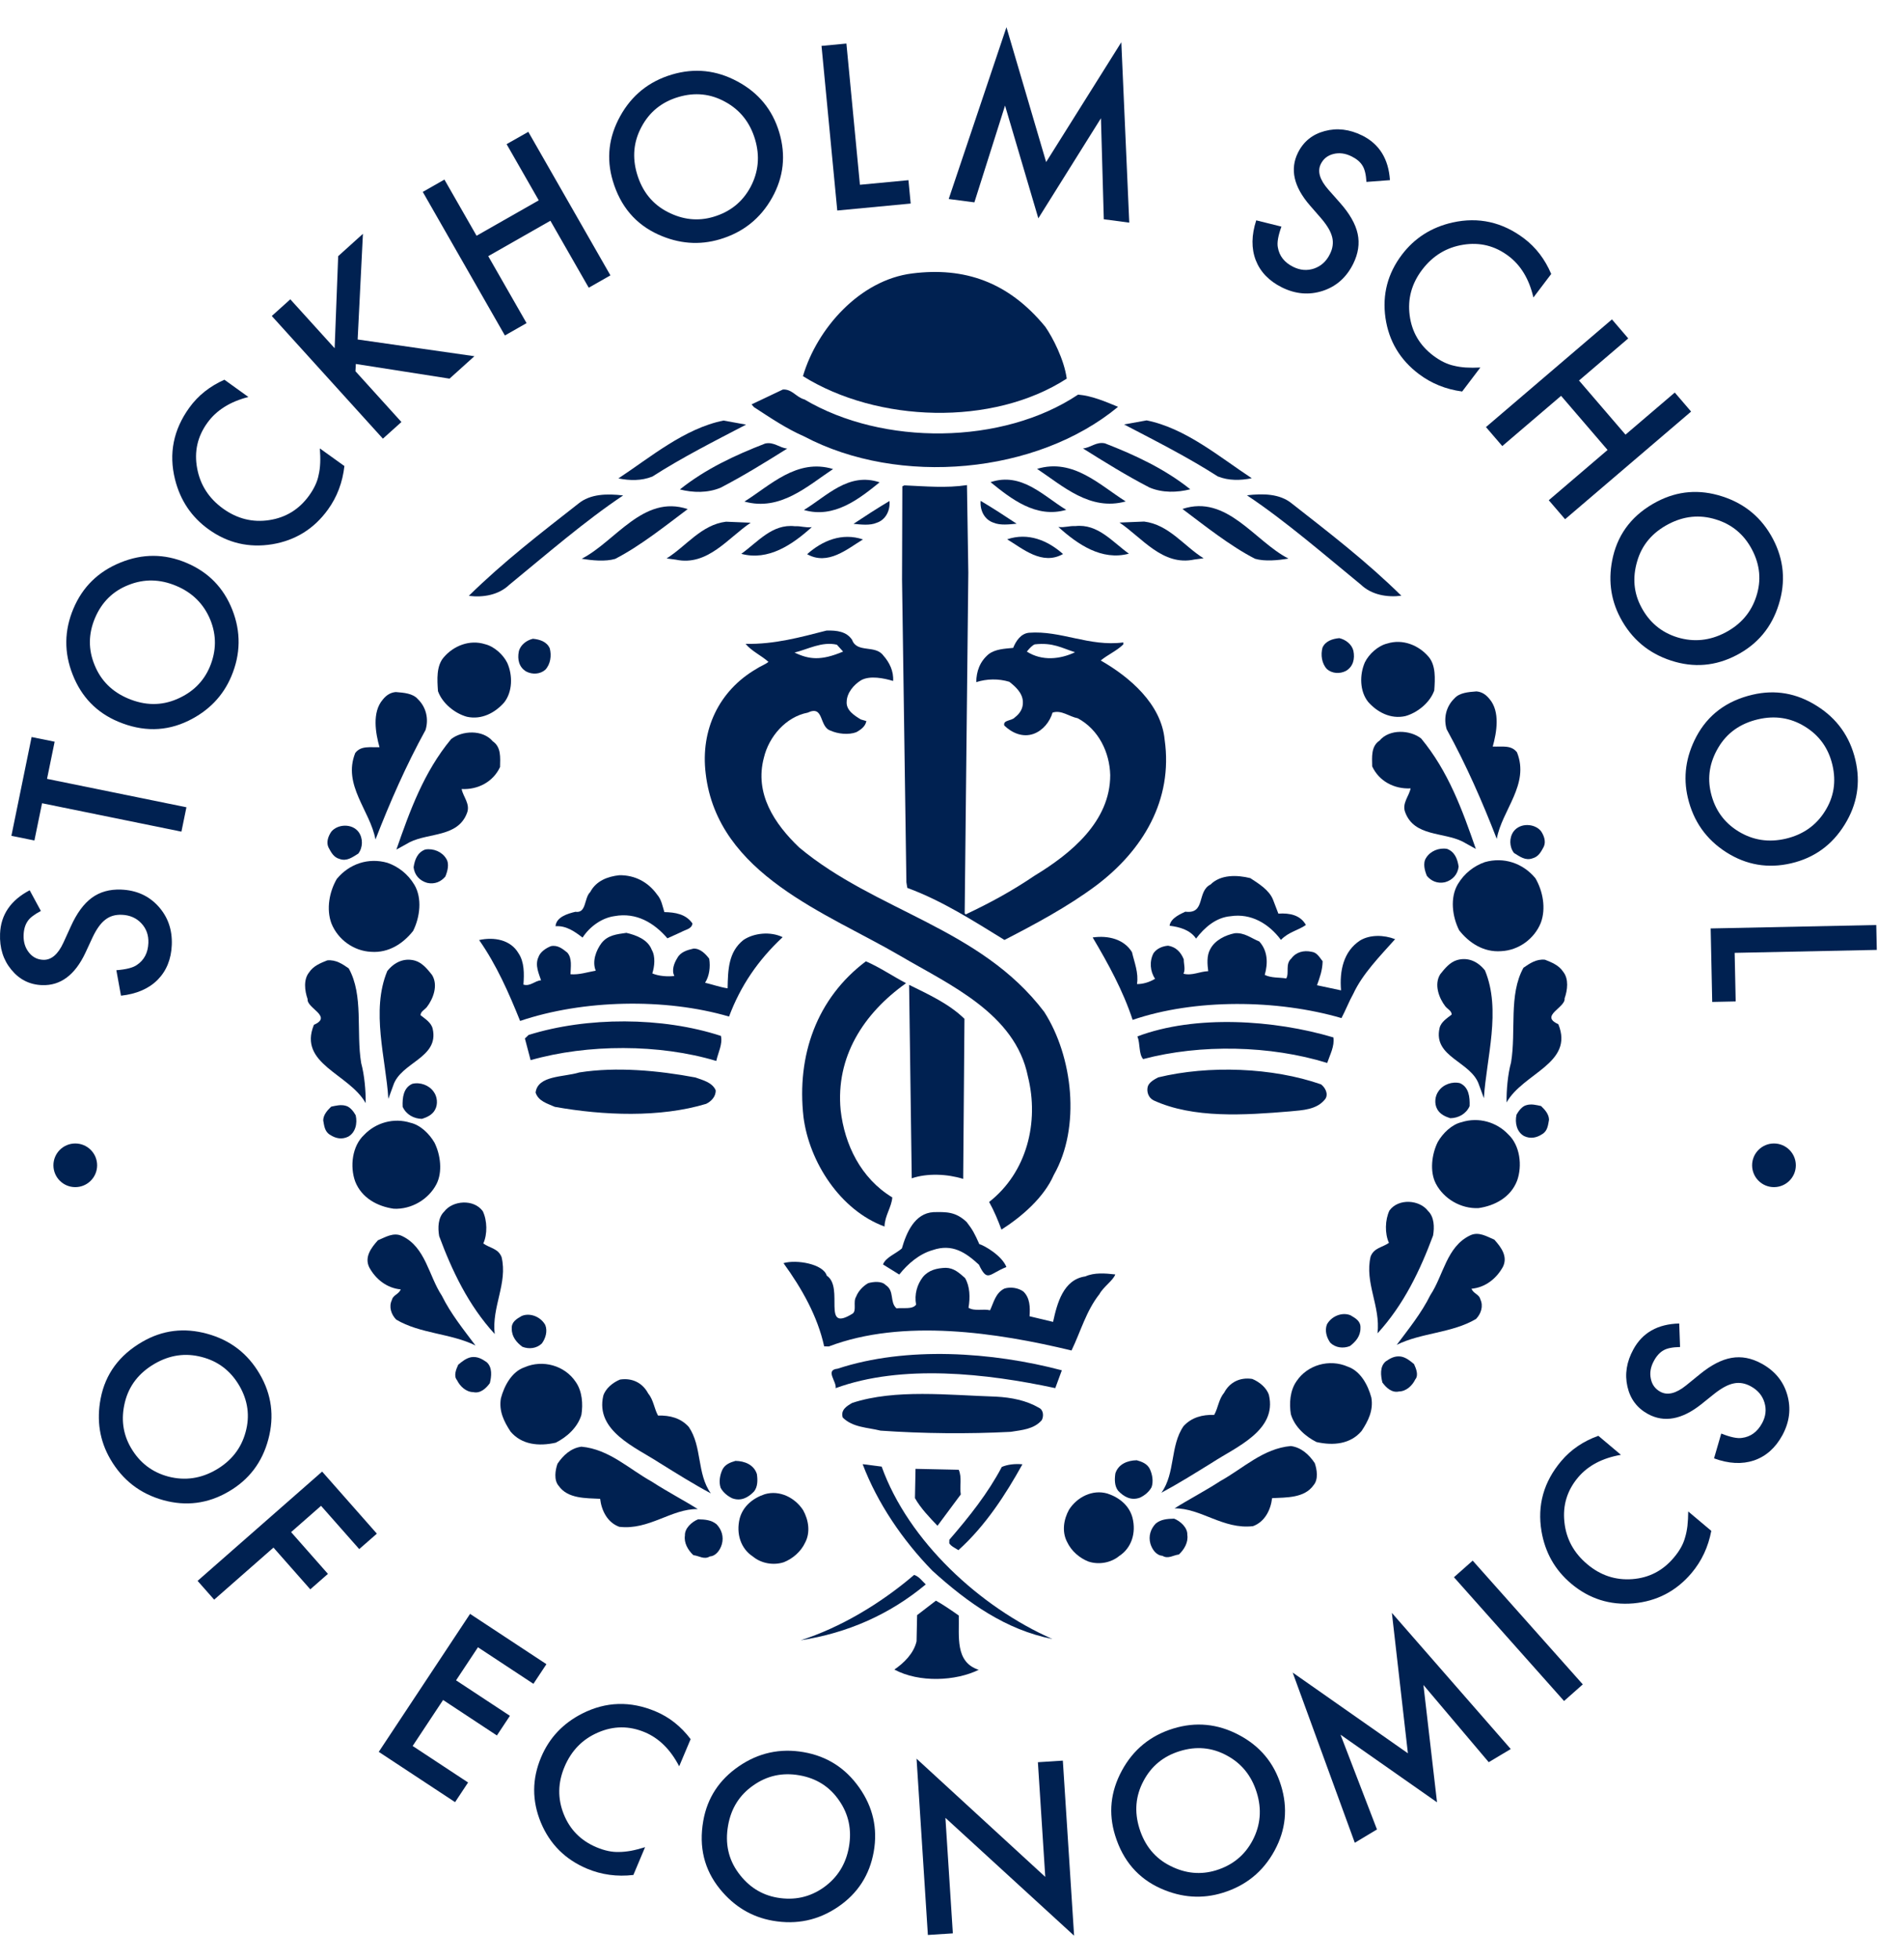 <svg width="70" height="72" viewBox="0 0 70 72" fill="none" xmlns="http://www.w3.org/2000/svg"><g clip-path="url(#clip0_141_602)"><path d="M39.218 13.914C39.126 13.217 38.701 12.398 38.43 12.008C37.069 10.35 35.451 9.809 33.541 10.048C31.611 10.286 30.036 12.072 29.52 13.823C32.254 15.53 36.489 15.677 39.218 13.914Z" fill="#002151"/><path d="M27.632 14.86L27.719 14.961C28.338 15.363 28.902 15.747 29.561 16.036C33.058 17.883 38.112 17.426 41.105 14.95C40.635 14.756 40.146 14.544 39.636 14.501C36.855 16.357 32.45 16.387 29.575 14.678C29.273 14.6 29.125 14.296 28.784 14.313L27.632 14.86Z" fill="#002151"/><path d="M22.735 17.58C23.149 17.664 23.584 17.673 23.984 17.512C25.096 16.8 26.281 16.202 27.429 15.604L26.599 15.454C25.156 15.745 23.905 16.812 22.735 17.58Z" fill="#002151"/><path d="M26.491 17.923C27.332 17.487 28.156 16.977 28.942 16.484C28.658 16.459 28.456 16.229 28.133 16.298C27.027 16.726 25.938 17.232 24.996 17.986C25.485 18.109 26.014 18.12 26.491 17.923Z" fill="#002151"/><path d="M27.369 18.431C28.685 18.798 29.689 17.858 30.628 17.236C29.293 16.831 28.308 17.848 27.369 18.431Z" fill="#002151"/><path d="M29.556 18.741C30.665 19.066 31.588 18.331 32.339 17.724C31.194 17.341 30.398 18.231 29.556 18.741Z" fill="#002151"/><path d="M21.259 18.511C19.875 19.595 18.511 20.642 17.236 21.896C17.764 21.964 18.333 21.863 18.719 21.494C20.066 20.391 21.511 19.139 22.91 18.206C22.326 18.138 21.702 18.143 21.259 18.511Z" fill="#002151"/><path d="M31.38 19.25C31.644 19.275 31.984 19.319 32.231 19.211C32.555 19.106 32.733 18.77 32.702 18.41C32.243 18.684 31.821 18.957 31.38 19.25Z" fill="#002151"/><path d="M21.387 20.532C21.764 20.596 22.255 20.644 22.616 20.538C23.534 20.067 24.476 19.313 25.283 18.708C23.649 18.164 22.629 19.897 21.387 20.532Z" fill="#002151"/><path d="M24.508 20.521L24.846 20.566C26.014 20.816 26.774 19.758 27.598 19.209L26.691 19.171C25.781 19.285 25.236 20.065 24.508 20.521Z" fill="#002151"/><path d="M29.222 19.337C28.391 19.244 27.867 19.912 27.253 20.352C28.25 20.619 29.132 20.014 29.846 19.37C29.617 19.402 29.449 19.324 29.222 19.337Z" fill="#002151"/><path d="M31.727 19.823C30.957 19.563 30.233 19.867 29.674 20.365C30.44 20.796 31.152 20.169 31.727 19.823Z" fill="#002151"/><path d="M45.967 32.269C45.478 32.146 44.873 32.134 44.506 32.503C43.991 32.757 44.337 33.599 43.577 33.502C43.456 33.567 43.043 33.717 42.999 34.018C43.358 34.063 43.752 34.165 43.973 34.491C44.283 34.083 44.707 33.714 45.239 33.669C45.997 33.552 46.65 33.944 47.093 34.538C47.382 34.241 47.723 34.192 48.011 33.991C47.811 33.628 47.416 33.544 46.999 33.574L46.802 33.06C46.657 32.699 46.265 32.465 45.967 32.269Z" fill="#002151"/><path d="M49.755 36.516C50.092 35.788 50.729 35.141 51.291 34.512C50.878 34.352 50.367 34.341 50.003 34.56C49.39 34.962 49.243 35.675 49.303 36.393L48.419 36.205C48.519 35.924 48.619 35.663 48.626 35.323C48.516 35.189 48.425 34.998 48.217 34.975C47.936 34.913 47.65 34.982 47.475 35.223C47.243 35.427 47.407 35.751 47.289 35.955C47.026 35.913 46.741 35.944 46.498 35.825C46.62 35.395 46.611 34.942 46.296 34.596C45.996 34.476 45.755 34.264 45.395 34.294C45.054 34.363 44.671 34.543 44.494 34.879C44.357 35.121 44.388 35.442 44.42 35.688C44.099 35.7 43.83 35.863 43.511 35.782C43.589 35.614 43.518 35.424 43.521 35.254C43.414 34.988 43.228 34.796 42.946 34.752C42.738 34.767 42.528 34.857 42.41 35.025C42.252 35.322 42.282 35.7 42.467 35.968C42.256 36.096 42.008 36.166 41.801 36.162C41.866 35.747 41.704 35.367 41.617 34.989C41.325 34.511 40.742 34.367 40.172 34.449C40.738 35.404 41.284 36.395 41.641 37.478C43.927 36.697 46.952 36.722 49.319 37.412C49.477 37.114 49.598 36.795 49.755 36.516Z" fill="#002151"/><path d="M48.794 39.061C48.894 38.761 49.071 38.444 49.021 38.122C46.842 37.474 43.951 37.281 41.817 38.085C41.924 38.352 41.86 38.727 42.027 38.919C44.138 38.36 46.708 38.414 48.794 39.061Z" fill="#002151"/><path d="M48.728 40.379C48.846 40.193 48.718 39.964 48.569 39.848C46.785 39.225 44.442 39.139 42.58 39.591C42.445 39.663 42.235 39.772 42.194 39.941C42.152 40.129 42.223 40.338 42.41 40.435C43.872 41.108 45.765 40.978 47.413 40.842C47.887 40.795 48.417 40.787 48.728 40.379Z" fill="#002151"/><path d="M21.418 34.454C21.671 34.063 22.114 33.732 22.587 33.666C23.404 33.515 24.058 33.924 24.537 34.481L25.053 34.247C25.207 34.155 25.434 34.141 25.457 33.934C25.218 33.589 24.823 33.525 24.425 33.517C24.354 33.289 24.322 33.062 24.156 32.87C23.825 32.41 23.339 32.155 22.771 32.162C22.335 32.209 21.916 32.37 21.699 32.781C21.467 33.002 21.569 33.57 21.154 33.506C20.869 33.575 20.451 33.697 20.424 34.036C20.822 34.008 21.139 34.24 21.418 34.454Z" fill="#002151"/><path d="M28.774 34.438C28.325 34.22 27.719 34.283 27.335 34.54C26.777 34.98 26.764 35.641 26.75 36.319C26.467 36.275 26.185 36.175 25.922 36.113C26.078 35.872 26.123 35.533 26.073 35.229C25.944 35.057 25.74 34.845 25.494 34.859C25.267 34.911 25.019 34.982 24.901 35.205C24.784 35.391 24.683 35.653 24.792 35.864C24.546 35.896 24.205 35.869 23.982 35.77C24.061 35.527 24.107 35.151 23.961 34.903C23.818 34.523 23.386 34.363 23.029 34.28C22.688 34.329 22.346 34.359 22.114 34.657C21.919 34.917 21.759 35.328 21.903 35.67C21.6 35.721 21.294 35.828 20.974 35.801C20.979 35.538 21.042 35.219 20.858 35.007C20.691 34.872 20.505 34.717 20.257 34.768C20.067 34.841 19.856 34.987 19.795 35.174C19.657 35.473 19.82 35.796 19.891 36.024C19.664 36.038 19.49 36.261 19.244 36.181C19.272 35.785 19.281 35.352 19.061 35.027C18.769 34.531 18.166 34.424 17.615 34.544C18.258 35.462 18.708 36.49 19.122 37.517C21.427 36.736 24.454 36.667 26.803 37.356C27.223 36.233 27.867 35.285 28.774 34.438Z" fill="#002151"/><path d="M19.433 38.032L19.298 38.161L19.508 38.958C21.6 38.361 24.248 38.359 26.334 38.987C26.398 38.686 26.574 38.37 26.505 38.067C24.344 37.361 21.584 37.361 19.433 38.032Z" fill="#002151"/><path d="M26.311 40.062C26.185 39.777 25.847 39.694 25.565 39.594C24.208 39.339 22.661 39.194 21.295 39.41C20.724 39.587 19.77 39.51 19.691 40.15C19.797 40.473 20.136 40.555 20.398 40.674C22.188 40.994 24.267 41.075 25.96 40.564C26.151 40.473 26.325 40.288 26.311 40.062Z" fill="#002151"/><path d="M34.289 45.938C35.013 45.689 35.508 46.029 35.99 46.474C36.307 47.14 36.361 46.81 37 46.56C36.839 46.143 36.193 45.769 36.005 45.719C35.826 45.319 35.762 45.196 35.54 44.908C35.133 44.522 34.792 44.534 34.319 44.543C33.619 44.584 33.319 45.314 33.157 45.877C32.925 46.079 32.563 46.203 32.463 46.465L33.061 46.836C33.371 46.446 33.795 46.078 34.289 45.938Z" fill="#002151"/><path d="M40.421 47.555C40.559 47.294 40.923 47.056 41.003 46.832C40.626 46.788 40.229 46.759 39.904 46.904C39.09 47.019 38.863 47.9 38.716 48.576L37.851 48.369C37.876 48.031 37.865 47.691 37.624 47.46C37.437 47.324 37.155 47.281 36.927 47.351C36.602 47.513 36.537 47.852 36.399 48.149C36.155 48.088 35.831 48.195 35.607 48.057C35.672 47.683 35.661 47.268 35.478 46.962C35.256 46.769 35.07 46.594 34.767 46.589C34.446 46.6 34.142 46.67 33.928 46.929C33.715 47.208 33.612 47.564 33.68 47.942C33.544 48.129 33.206 48.046 32.959 48.078C32.699 47.847 32.897 47.436 32.56 47.221C32.413 47.067 32.11 47.099 31.92 47.152C31.727 47.261 31.553 47.446 31.474 47.652C31.356 47.837 31.501 48.161 31.347 48.271C30.178 49.001 31.055 47.313 30.394 46.875C30.27 46.447 29.281 46.276 28.805 46.417C29.485 47.355 30.06 48.376 30.3 49.475L30.471 49.479C33.196 48.442 36.665 48.968 39.394 49.627C39.729 48.936 39.934 48.168 40.421 47.555Z" fill="#002151"/><path d="M39.038 50.355C36.481 49.679 33.327 49.462 30.794 50.296C30.32 50.342 30.765 50.766 30.722 51.011C33.162 50.119 36.275 50.468 38.797 51.01L39.038 50.355Z" fill="#002151"/><path d="M38.3 52.188C38.379 52.038 38.364 51.812 38.196 51.732C37.729 51.46 37.183 51.353 36.616 51.323C34.858 51.267 32.916 51.038 31.335 51.552C31.143 51.661 30.895 51.807 30.983 52.091C31.354 52.458 31.883 52.451 32.373 52.572C33.939 52.682 35.604 52.697 37.157 52.616C37.574 52.549 38.01 52.521 38.3 52.188Z" fill="#002151"/><path d="M20.048 24.612C20.24 24.408 20.283 24.088 20.211 23.823C20.102 23.576 19.838 23.496 19.593 23.473C19.365 23.526 19.135 23.693 19.075 23.936C19.014 24.238 19.084 24.521 19.347 24.677C19.572 24.794 19.856 24.779 20.048 24.612Z" fill="#002151"/><path d="M17.165 26.339C17.711 26.461 18.208 26.187 18.535 25.814C18.844 25.424 18.853 24.82 18.652 24.364C18.505 24.061 18.17 23.753 17.831 23.672C17.266 23.494 16.676 23.73 16.311 24.158C16.041 24.474 16.071 24.965 16.102 25.398C16.265 25.855 16.732 26.22 17.165 26.339Z" fill="#002151"/><path d="M13.06 27.671C12.588 28.851 13.613 29.791 13.804 30.85C14.336 29.482 14.925 28.134 15.645 26.825C15.765 26.431 15.677 25.995 15.36 25.689C15.175 25.479 14.853 25.455 14.551 25.431C14.362 25.447 14.209 25.539 14.074 25.707C13.67 26.172 13.809 26.947 13.952 27.458C13.611 27.472 13.272 27.391 13.06 27.671Z" fill="#002151"/><path d="M15.069 30.945C15.775 30.598 16.83 30.765 17.166 29.884C17.304 29.547 17.024 29.279 16.972 28.995C17.577 29.024 18.13 28.73 18.384 28.187C18.39 27.848 18.433 27.453 18.115 27.24C17.744 26.801 16.987 26.846 16.585 27.16C15.582 28.37 15.068 29.795 14.573 31.22L15.069 30.945Z" fill="#002151"/><path d="M12.182 30.56C12.066 30.728 11.986 30.953 12.078 31.143C12.171 31.314 12.262 31.505 12.487 31.565C12.751 31.662 12.961 31.497 13.172 31.368C13.345 31.144 13.351 30.805 13.185 30.576C12.944 30.251 12.414 30.281 12.182 30.56Z" fill="#002151"/><path d="M16.373 32.21C16.451 32.023 16.532 31.741 16.402 31.55C16.254 31.303 15.935 31.166 15.632 31.218C15.346 31.326 15.248 31.589 15.206 31.871C15.239 32.155 15.425 32.365 15.708 32.444C15.99 32.505 16.218 32.396 16.373 32.21Z" fill="#002151"/><path d="M12.382 32.298C12.11 32.766 11.987 33.405 12.186 33.936C12.422 34.524 13.002 34.948 13.645 34.977C14.287 35.024 14.821 34.675 15.188 34.209C15.441 33.704 15.528 33.007 15.234 32.513C14.994 32.113 14.639 31.843 14.244 31.706C13.548 31.506 12.844 31.74 12.382 32.298Z" fill="#002151"/><path d="M14.456 39.892C14.733 39.029 16.154 38.882 15.907 37.803C15.854 37.575 15.629 37.44 15.461 37.306C15.463 37.173 15.597 37.119 15.692 37.008C15.924 36.709 16.121 36.203 15.881 35.823C15.714 35.613 15.529 35.384 15.266 35.303C14.851 35.184 14.489 35.367 14.238 35.684C13.629 37.144 14.187 38.907 14.278 40.38L14.456 39.892Z" fill="#002151"/><path d="M11.541 37.659C10.951 39.102 12.836 39.452 13.444 40.537C13.45 40.102 13.402 39.517 13.278 39.062C13.088 37.91 13.373 36.576 12.821 35.586C12.597 35.432 12.355 35.259 12.032 35.291C11.804 35.382 11.518 35.491 11.364 35.733C11.152 35.994 11.201 36.409 11.309 36.712C11.267 37.051 12.245 37.349 11.541 37.659Z" fill="#002151"/><path d="M15.514 41.115C15.685 41.062 15.894 40.97 15.992 40.784C16.109 40.577 16.075 40.295 15.946 40.123C15.779 39.875 15.441 39.757 15.157 39.828C14.833 39.973 14.789 40.331 14.803 40.67C14.931 40.955 15.212 41.111 15.514 41.115Z" fill="#002151"/><path d="M12.139 41.704C12.345 41.839 12.571 41.881 12.8 41.77C13.067 41.624 13.147 41.285 13.077 40.983C13.003 40.85 12.874 40.679 12.723 40.638C12.535 40.579 12.345 40.632 12.175 40.667C12.04 40.797 11.885 40.965 11.883 41.172C11.918 41.36 11.933 41.587 12.139 41.704Z" fill="#002151"/><path d="M14.479 44.418C15.122 44.447 15.751 44.079 16.044 43.518C16.278 43.069 16.194 42.428 15.974 41.99C15.789 41.667 15.454 41.34 15.095 41.26C14.474 41.061 13.811 41.258 13.386 41.705C12.946 42.113 12.859 42.865 13.058 43.415C13.294 44.021 13.875 44.333 14.479 44.418Z" fill="#002151"/><path d="M18.441 46.196C18.314 45.873 18.011 45.868 17.768 45.695C17.924 45.358 17.914 44.848 17.749 44.507C17.416 44.05 16.64 44.113 16.331 44.522C16.1 44.745 16.094 45.122 16.146 45.424C16.618 46.695 17.221 47.968 18.188 49.021C18.072 48.019 18.671 47.161 18.441 46.196Z" fill="#002151"/><path d="M14.407 47.773C14.289 48.017 14.38 48.301 14.566 48.492C15.446 49.015 16.581 48.995 17.481 49.444C17.038 48.852 16.573 48.279 16.244 47.613C15.763 46.889 15.648 45.832 14.785 45.422C14.466 45.267 14.16 45.469 13.893 45.578C13.643 45.857 13.392 46.193 13.575 46.572C13.813 47.01 14.225 47.336 14.734 47.382C14.656 47.569 14.448 47.586 14.407 47.773Z" fill="#002151"/><path d="M19.202 49.489C19.446 49.587 19.731 49.554 19.922 49.368C20.057 49.182 20.138 48.92 20.047 48.691C19.881 48.388 19.487 48.229 19.181 48.358C18.991 48.467 18.8 48.577 18.815 48.822C18.81 49.124 18.996 49.334 19.202 49.489Z" fill="#002151"/><path d="M17.398 51.157C17.662 51.218 17.873 51.014 18.009 50.827C18.069 50.583 18.111 50.245 17.888 50.053C17.72 49.937 17.551 49.839 17.324 49.873C17.134 49.908 16.981 50.038 16.847 50.149C16.769 50.317 16.67 50.561 16.8 50.714C16.91 50.942 17.133 51.153 17.398 51.157Z" fill="#002151"/><path d="M20.432 53.015C20.832 52.814 21.235 52.462 21.375 51.992C21.438 51.598 21.407 51.126 21.167 50.783C20.761 50.173 19.95 49.953 19.284 50.244C18.81 50.406 18.537 50.93 18.416 51.381C18.332 51.851 18.534 52.25 18.774 52.612C19.183 53.09 19.806 53.156 20.432 53.015Z" fill="#002151"/><path d="M24.24 53.753C24.896 54.16 25.514 54.547 26.133 54.877C25.614 54.152 25.819 53.157 25.32 52.432C25.023 52.106 24.628 52.007 24.192 52.018C24.046 51.751 24.031 51.45 23.827 51.201C23.625 50.821 23.249 50.626 22.795 50.695C22.528 50.804 22.261 51.026 22.18 51.288C21.876 52.586 23.38 53.192 24.24 53.753Z" fill="#002151"/><path d="M22.766 56.106C23.861 56.237 24.687 55.438 25.651 55.454C25.164 55.144 24.526 54.813 23.965 54.447C23.121 53.981 22.395 53.254 21.375 53.162C20.996 53.212 20.709 53.472 20.496 53.789C20.416 54.015 20.354 54.39 20.54 54.601C20.873 55.078 21.535 55.05 22.064 55.078C22.114 55.512 22.334 55.949 22.766 56.106Z" fill="#002151"/><path d="M27.722 54.807C27.857 54.64 27.86 54.395 27.827 54.169C27.719 53.826 27.381 53.689 27.04 53.684C26.85 53.738 26.66 53.81 26.563 53.997C26.464 54.203 26.422 54.466 26.495 54.675C26.587 54.847 26.755 54.981 26.923 55.059C27.244 55.176 27.51 55.03 27.722 54.807Z" fill="#002151"/><path d="M27.684 57.201C27.983 57.451 28.436 57.533 28.816 57.408C29.138 57.281 29.446 57.021 29.602 56.684C29.798 56.311 29.729 55.857 29.527 55.495C29.231 55.039 28.668 54.747 28.117 54.908C27.681 55.053 27.317 55.348 27.195 55.798C27.055 56.361 27.235 56.911 27.684 57.201Z" fill="#002151"/><path d="M25.181 56.426C25.14 56.69 25.286 56.956 25.491 57.148C25.699 57.17 25.886 57.324 26.096 57.195C26.323 57.18 26.478 56.956 26.538 56.749C26.618 56.468 26.527 56.202 26.342 56.011C26.155 55.858 25.928 55.835 25.664 55.831C25.435 55.922 25.168 56.162 25.181 56.426Z" fill="#002151"/><path d="M35.235 56.965C36.237 56.063 36.979 54.908 37.589 53.809C37.305 53.784 37.041 53.816 36.831 53.906C36.319 54.876 35.639 55.729 34.903 56.581L34.9 56.713C34.973 56.828 35.123 56.888 35.235 56.965Z" fill="#002151"/><path d="M32.414 53.894L31.715 53.804C32.254 55.229 33.189 56.606 34.282 57.723C35.58 58.9 36.978 59.891 38.692 60.229C36.03 59.06 33.397 56.63 32.414 53.894Z" fill="#002151"/><path d="M35.247 54.01L33.659 53.976L33.638 55.051C33.838 55.413 34.189 55.779 34.467 56.068L35.323 54.916C35.273 54.614 35.374 54.295 35.247 54.01Z" fill="#002151"/><path d="M33.608 57.873C32.357 58.942 30.881 59.815 29.435 60.276C31.142 60.011 32.688 59.344 34.036 58.223C33.905 58.105 33.796 57.934 33.608 57.873Z" fill="#002151"/><path d="M35.982 61.361C35.1 61.078 35.271 60.121 35.249 59.366C34.969 59.17 34.689 58.976 34.409 58.82L33.717 59.352L33.697 60.314C33.593 60.764 33.227 61.115 32.881 61.352C33.797 61.843 35.141 61.776 35.982 61.361Z" fill="#002151"/><path d="M48.785 24.588C48.592 24.384 48.55 24.064 48.621 23.799C48.731 23.552 48.995 23.473 49.239 23.45C49.467 23.502 49.696 23.669 49.757 23.913C49.819 24.214 49.747 24.497 49.485 24.653C49.261 24.77 48.976 24.755 48.785 24.588Z" fill="#002151"/><path d="M51.667 26.315C51.12 26.437 50.624 26.163 50.297 25.79C49.988 25.4 49.979 24.796 50.179 24.34C50.326 24.037 50.662 23.729 51.001 23.648C51.566 23.47 52.156 23.706 52.521 24.134C52.791 24.45 52.761 24.941 52.73 25.374C52.567 25.831 52.099 26.196 51.667 26.315Z" fill="#002151"/><path d="M55.772 27.647C56.244 28.827 55.219 29.767 55.028 30.826C54.496 29.458 53.907 28.11 53.187 26.801C53.067 26.407 53.155 25.971 53.472 25.664C53.657 25.455 53.979 25.431 54.281 25.407C54.47 25.423 54.623 25.515 54.758 25.683C55.162 26.148 55.023 26.923 54.88 27.434C55.221 27.448 55.56 27.367 55.772 27.647Z" fill="#002151"/><path d="M53.763 30.921C53.057 30.574 52.002 30.742 51.666 29.861C51.528 29.524 51.808 29.255 51.86 28.971C51.255 29 50.702 28.707 50.448 28.163C50.443 27.824 50.399 27.429 50.717 27.216C51.088 26.777 51.845 26.822 52.247 27.136C53.25 28.346 53.764 29.771 54.259 31.196L53.763 30.921Z" fill="#002151"/><path d="M56.65 30.537C56.766 30.704 56.846 30.93 56.754 31.119C56.661 31.29 56.57 31.481 56.344 31.541C56.082 31.639 55.871 31.473 55.661 31.344C55.487 31.12 55.481 30.781 55.647 30.553C55.889 30.229 56.418 30.257 56.65 30.537Z" fill="#002151"/><path d="M52.459 32.186C52.381 31.999 52.301 31.717 52.43 31.526C52.578 31.279 52.897 31.142 53.2 31.194C53.486 31.303 53.584 31.565 53.626 31.847C53.593 32.131 53.407 32.341 53.125 32.42C52.842 32.481 52.613 32.372 52.459 32.186Z" fill="#002151"/><path d="M56.45 32.274C56.722 32.742 56.846 33.381 56.647 33.912C56.41 34.5 55.831 34.924 55.188 34.953C54.546 35 54.011 34.651 53.645 34.185C53.39 33.68 53.303 32.983 53.598 32.489C53.838 32.089 54.193 31.819 54.588 31.681C55.284 31.482 55.988 31.716 56.45 32.274Z" fill="#002151"/><path d="M54.376 39.868C54.099 39.005 52.678 38.858 52.925 37.779C52.978 37.551 53.203 37.416 53.371 37.282C53.369 37.149 53.236 37.095 53.14 36.984C52.908 36.685 52.711 36.179 52.951 35.799C53.118 35.589 53.303 35.36 53.566 35.281C53.981 35.16 54.343 35.343 54.594 35.66C55.202 37.12 54.645 38.883 54.555 40.356L54.376 39.868Z" fill="#002151"/><path d="M57.291 37.635C57.881 39.078 55.996 39.428 55.389 40.512C55.382 40.079 55.429 39.494 55.554 39.039C55.745 37.886 55.459 36.551 56.01 35.562C56.234 35.408 56.478 35.234 56.8 35.267C57.028 35.357 57.314 35.467 57.469 35.709C57.681 35.97 57.63 36.385 57.522 36.688C57.566 37.027 56.587 37.326 57.291 37.635Z" fill="#002151"/><path d="M53.318 41.091C53.147 41.037 52.938 40.946 52.84 40.76C52.723 40.555 52.757 40.271 52.887 40.098C53.053 39.851 53.39 39.733 53.676 39.804C54 39.949 54.043 40.306 54.03 40.648C53.901 40.933 53.621 41.087 53.318 41.091Z" fill="#002151"/><path d="M56.693 41.68C56.487 41.815 56.261 41.856 56.032 41.747C55.766 41.6 55.685 41.262 55.755 40.96C55.829 40.826 55.958 40.654 56.109 40.614C56.297 40.554 56.487 40.608 56.657 40.644C56.792 40.773 56.947 40.941 56.949 41.148C56.914 41.337 56.899 41.564 56.693 41.68Z" fill="#002151"/><path d="M54.353 44.395C53.712 44.423 53.081 44.056 52.788 43.495C52.555 43.045 52.64 42.403 52.859 41.966C53.043 41.642 53.379 41.317 53.736 41.237C54.357 41.038 55.022 41.234 55.445 41.68C55.886 42.088 55.974 42.841 55.774 43.391C55.538 43.998 54.957 44.309 54.353 44.395Z" fill="#002151"/><path d="M50.391 46.172C50.518 45.849 50.821 45.844 51.064 45.671C50.908 45.334 50.919 44.825 51.083 44.483C51.417 44.025 52.193 44.088 52.501 44.499C52.732 44.72 52.739 45.098 52.687 45.401C52.215 46.672 51.611 47.944 50.644 48.997C50.76 47.995 50.161 47.137 50.391 46.172Z" fill="#002151"/><path d="M54.425 47.749C54.542 47.992 54.451 48.277 54.266 48.468C53.386 48.991 52.25 48.971 51.35 49.42C51.794 48.827 52.258 48.255 52.588 47.589C53.069 46.865 53.184 45.808 54.048 45.398C54.366 45.243 54.673 45.445 54.939 45.554C55.189 45.832 55.44 46.169 55.257 46.548C55.018 46.986 54.607 47.312 54.098 47.358C54.176 47.545 54.385 47.562 54.425 47.749Z" fill="#002151"/><path d="M49.63 49.464C49.386 49.562 49.101 49.529 48.91 49.344C48.774 49.158 48.695 48.896 48.785 48.667C48.951 48.364 49.345 48.206 49.651 48.333C49.841 48.443 50.032 48.553 50.017 48.799C50.022 49.1 49.835 49.31 49.63 49.464Z" fill="#002151"/><path d="M51.434 51.133C51.17 51.194 50.959 50.99 50.823 50.803C50.763 50.559 50.719 50.221 50.944 50.029C51.112 49.913 51.281 49.816 51.508 49.85C51.698 49.884 51.851 50.014 51.986 50.126C52.063 50.293 52.162 50.537 52.032 50.69C51.923 50.918 51.699 51.129 51.434 51.133Z" fill="#002151"/><path d="M48.4 52.991C48 52.79 47.597 52.438 47.458 51.968C47.394 51.573 47.425 51.102 47.665 50.758C48.072 50.149 48.882 49.928 49.548 50.22C50.023 50.382 50.296 50.905 50.417 51.357C50.5 51.827 50.298 52.225 50.057 52.587C49.649 53.066 49.026 53.132 48.4 52.991Z" fill="#002151"/><path d="M44.592 53.73C43.936 54.136 43.319 54.522 42.7 54.853C43.217 54.128 43.013 53.132 43.512 52.408C43.809 52.083 44.205 51.982 44.64 51.993C44.787 51.728 44.802 51.425 45.006 51.177C45.207 50.797 45.582 50.603 46.038 50.672C46.304 50.78 46.573 51.003 46.652 51.265C46.957 52.561 45.453 53.169 44.592 53.73Z" fill="#002151"/><path d="M46.066 56.082C44.971 56.212 44.145 55.414 43.182 55.429C43.668 55.12 44.306 54.789 44.868 54.423C45.711 53.957 46.437 53.229 47.457 53.138C47.836 53.188 48.124 53.447 48.336 53.765C48.416 53.99 48.478 54.366 48.292 54.577C47.959 55.053 47.297 55.026 46.768 55.053C46.718 55.487 46.498 55.925 46.066 56.082Z" fill="#002151"/><path d="M41.11 54.784C40.975 54.616 40.972 54.371 41.006 54.144C41.115 53.802 41.452 53.666 41.792 53.661C41.982 53.714 42.172 53.786 42.269 53.974C42.368 54.179 42.41 54.442 42.337 54.651C42.245 54.823 42.078 54.957 41.909 55.035C41.589 55.153 41.322 55.007 41.11 54.784Z" fill="#002151"/><path d="M41.148 57.178C40.849 57.428 40.398 57.51 40.017 57.383C39.693 57.257 39.387 56.998 39.23 56.66C39.035 56.287 39.103 55.833 39.306 55.471C39.601 55.015 40.164 54.723 40.714 54.884C41.152 55.028 41.517 55.324 41.636 55.774C41.777 56.337 41.597 56.887 41.148 57.178Z" fill="#002151"/><path d="M43.651 56.403C43.692 56.666 43.546 56.933 43.341 57.124C43.133 57.147 42.947 57.301 42.736 57.171C42.509 57.157 42.354 56.932 42.294 56.726C42.215 56.445 42.305 56.179 42.49 55.987C42.678 55.833 42.904 55.812 43.168 55.807C43.397 55.898 43.666 56.139 43.651 56.403Z" fill="#002151"/><path d="M46.021 17.574C45.606 17.658 45.172 17.668 44.771 17.507C43.659 16.794 42.474 16.197 41.327 15.598L42.156 15.448C43.599 15.739 44.851 16.807 46.021 17.574Z" fill="#002151"/><path d="M42.265 17.917C41.424 17.483 40.6 16.971 39.815 16.479C40.097 16.454 40.3 16.223 40.623 16.292C41.729 16.722 42.818 17.227 43.76 17.98C43.271 18.103 42.742 18.115 42.265 17.917Z" fill="#002151"/><path d="M41.387 18.426C40.071 18.792 39.067 17.852 38.128 17.23C39.462 16.825 40.447 17.842 41.387 18.426Z" fill="#002151"/><path d="M39.2 18.735C38.09 19.061 37.167 18.325 36.417 17.718C37.562 17.337 38.356 18.225 39.2 18.735Z" fill="#002151"/><path d="M47.497 18.505C48.881 19.589 50.245 20.636 51.52 21.892C50.992 21.959 50.423 21.857 50.037 21.488C48.69 20.385 47.245 19.133 45.844 18.201C46.43 18.132 47.054 18.138 47.497 18.505Z" fill="#002151"/><path d="M37.376 19.245C37.112 19.269 36.772 19.314 36.523 19.206C36.201 19.1 36.023 18.765 36.053 18.405C36.513 18.678 36.935 18.953 37.376 19.245Z" fill="#002151"/><path d="M47.369 20.526C46.992 20.59 46.501 20.639 46.14 20.533C45.222 20.062 44.279 19.308 43.473 18.703C45.107 18.16 46.127 19.892 47.369 20.526Z" fill="#002151"/><path d="M44.249 20.516L43.909 20.561C42.741 20.811 41.982 19.753 41.158 19.203L42.064 19.166C42.974 19.279 43.52 20.06 44.249 20.516Z" fill="#002151"/><path d="M39.534 19.332C40.363 19.239 40.889 19.907 41.503 20.346C40.506 20.613 39.623 20.009 38.91 19.364C39.137 19.396 39.307 19.318 39.534 19.332Z" fill="#002151"/><path d="M37.028 19.818C37.798 19.557 38.523 19.861 39.082 20.359C38.316 20.791 37.603 20.164 37.028 19.818Z" fill="#002151"/><path d="M33.311 36.13C32.825 35.875 32.34 35.544 31.834 35.326C30.028 36.684 29.285 38.78 29.54 41.048C29.75 42.693 30.886 44.472 32.519 45.072C32.527 44.675 32.779 44.36 32.805 44.002C31.647 43.3 31.05 42.061 30.906 40.794C30.72 38.848 31.737 37.247 33.311 36.13Z" fill="#002151"/><path d="M35.411 43.321L35.458 37.439C34.884 36.88 34.135 36.543 33.423 36.19L33.52 43.3C34.092 43.105 34.828 43.139 35.411 43.321Z" fill="#002151"/><path d="M37.751 23.944C37.859 23.811 37.959 23.709 38.045 23.678C38.717 23.603 39.039 23.816 39.524 23.968C38.987 24.224 38.313 24.304 37.751 23.944ZM38.039 32.177C37.193 32.748 36.424 33.167 35.503 33.602L35.466 33.565L35.6 21.044L35.55 17.826C34.79 17.942 34.03 17.87 33.251 17.836L33.174 17.87L33.163 21.297L33.323 32.42L33.357 32.628C34.623 33.092 35.782 33.835 36.929 34.541C38.06 33.958 39.252 33.321 40.292 32.547C42.012 31.255 43.133 29.404 42.818 27.183C42.694 25.873 41.537 24.882 40.468 24.271C40.738 24.051 41.044 23.925 41.296 23.683L41.298 23.608C40.042 23.771 39.009 23.163 37.83 23.252C37.526 23.282 37.348 23.563 37.249 23.808C36.925 23.84 36.6 23.851 36.351 24.036C36.02 24.312 35.898 24.669 35.891 25.067C36.274 24.943 36.711 24.933 37.107 25.054C37.332 25.23 37.593 25.462 37.606 25.785C37.619 26.031 37.499 26.218 37.309 26.364C37.191 26.497 36.869 26.452 36.922 26.661C37.202 26.932 37.596 27.11 37.998 26.968C38.343 26.844 38.596 26.525 38.697 26.186C39.025 26.081 39.301 26.332 39.625 26.395C40.395 26.81 40.796 27.651 40.817 28.483C40.818 30.19 39.368 31.371 38.039 32.177Z" fill="#002151"/><path d="M29.211 23.98C29.705 23.859 30.219 23.564 30.768 23.691L30.996 23.944C30.189 24.284 29.753 24.239 29.211 23.98ZM31.657 24.997C31.985 24.815 32.495 24.922 32.835 25.023C32.86 24.663 32.698 24.338 32.474 24.087C32.178 23.684 31.506 24.009 31.328 23.514C31.125 23.206 30.765 23.16 30.385 23.172C29.43 23.416 28.473 23.682 27.412 23.66C27.634 23.931 27.991 24.087 28.252 24.322C28.116 24.431 27.944 24.485 27.811 24.578C26.427 25.382 25.75 26.826 25.944 28.422C26.377 32.143 30.414 33.554 33.098 35.125C34.898 36.184 37.327 37.239 37.791 39.56C38.21 41.235 37.755 43.083 36.365 44.169C36.548 44.497 36.691 44.842 36.818 45.185C37.568 44.707 38.381 44.004 38.741 43.179C39.746 41.42 39.439 38.818 38.391 37.185C36.043 34.087 32.201 33.496 29.384 31.144C28.469 30.272 27.732 29.159 28.085 27.84C28.269 27.068 28.893 26.342 29.695 26.188C30.308 25.898 30.102 26.707 30.535 26.849C30.797 26.968 31.197 27.015 31.483 26.906C31.638 26.818 31.812 26.706 31.852 26.498L31.646 26.437C31.42 26.299 31.102 26.104 31.128 25.784C31.135 25.461 31.387 25.163 31.657 24.997Z" fill="#002151"/><path d="M1.091 32.715L1.503 33.476C1.257 33.605 1.093 33.731 1.015 33.854C0.926 33.983 0.876 34.15 0.868 34.358C0.859 34.611 0.923 34.825 1.061 34.999C1.197 35.172 1.372 35.263 1.588 35.271C1.885 35.283 2.133 35.072 2.332 34.639L2.604 34.043C2.823 33.558 3.081 33.207 3.378 32.99C3.674 32.774 4.033 32.674 4.45 32.69C5.011 32.712 5.466 32.915 5.818 33.301C6.172 33.691 6.337 34.163 6.316 34.72C6.295 35.247 6.121 35.676 5.794 36.007C5.468 36.333 5.018 36.527 4.448 36.589L4.278 35.653C4.638 35.625 4.888 35.561 5.029 35.462C5.299 35.283 5.441 35.013 5.455 34.651C5.466 34.364 5.38 34.124 5.196 33.928C5.011 33.731 4.772 33.628 4.477 33.616C4.359 33.612 4.25 33.623 4.149 33.653C4.05 33.682 3.957 33.729 3.872 33.796C3.786 33.861 3.704 33.949 3.628 34.055C3.551 34.162 3.477 34.291 3.406 34.44L3.139 35.016C2.754 35.832 2.222 36.227 1.544 36.201C1.086 36.184 0.711 35.994 0.417 35.634C0.119 35.275 -0.018 34.834 0.002 34.315C0.029 33.615 0.392 33.082 1.091 32.715Z" fill="#002151"/><path d="M1.729 28.621L6.854 29.665L6.67 30.561L1.546 29.517L1.265 30.886L0.419 30.714L1.162 27.084L2.009 27.256L1.729 28.621Z" fill="#002151"/><path d="M4.713 25.67C5.333 25.931 5.93 25.937 6.505 25.69C7.08 25.444 7.481 25.051 7.711 24.51C7.958 23.923 7.965 23.342 7.729 22.768C7.488 22.191 7.072 21.778 6.482 21.53C5.884 21.278 5.299 21.267 4.726 21.496C4.151 21.721 3.741 22.127 3.493 22.71C3.247 23.293 3.242 23.871 3.479 24.442C3.711 25.013 4.122 25.422 4.713 25.67ZM4.343 26.518C3.553 26.186 2.996 25.612 2.674 24.796C2.35 23.982 2.359 23.171 2.7 22.364C3.037 21.567 3.613 21.004 4.425 20.674C5.24 20.341 6.049 20.344 6.851 20.682C7.659 21.021 8.221 21.597 8.541 22.408C8.862 23.224 8.849 24.04 8.503 24.857C8.198 25.578 7.673 26.122 6.927 26.486C6.104 26.886 5.243 26.896 4.343 26.518Z" fill="#002151"/><path d="M8.25 13.954L9.132 14.588C8.461 14.759 7.959 15.074 7.626 15.534C7.259 16.04 7.134 16.599 7.248 17.208C7.36 17.819 7.678 18.313 8.203 18.692C8.723 19.065 9.288 19.205 9.896 19.113C10.506 19.02 10.994 18.721 11.361 18.215C11.55 17.953 11.668 17.7 11.714 17.455C11.746 17.322 11.765 17.175 11.772 17.013C11.779 16.852 11.774 16.672 11.759 16.478L12.662 17.126C12.595 17.726 12.393 18.261 12.055 18.728C11.545 19.433 10.863 19.857 10.009 20C9.152 20.139 8.371 19.957 7.668 19.451C7.038 18.998 6.627 18.386 6.434 17.614C6.199 16.668 6.375 15.789 6.962 14.979C7.282 14.535 7.712 14.194 8.25 13.954Z" fill="#002151"/><path d="M12.303 12.797L12.433 9.413L13.343 8.592L13.149 12.475L17.441 13.09L16.527 13.914L13.082 13.375L13.068 13.642L14.758 15.508L14.077 16.12L9.992 11.612L10.673 10.999L12.303 12.797Z" fill="#002151"/><path d="M17.521 8.663L19.807 7.362L18.625 5.297L19.423 4.845L22.442 10.119L21.645 10.573L20.235 8.112L17.95 9.413L19.359 11.874L18.562 12.328L15.543 7.052L16.339 6.599L17.521 8.663Z" fill="#002151"/><path d="M23.421 6.394C23.613 7.038 23.989 7.504 24.548 7.79C25.104 8.077 25.665 8.136 26.229 7.968C26.844 7.786 27.298 7.421 27.593 6.872C27.887 6.319 27.942 5.735 27.759 5.12C27.573 4.499 27.208 4.04 26.666 3.744C26.126 3.444 25.549 3.384 24.939 3.566C24.33 3.747 23.88 4.111 23.587 4.658C23.293 5.201 23.238 5.78 23.421 6.394ZM22.53 6.647C22.285 5.828 22.376 5.034 22.803 4.265C23.227 3.499 23.861 2.99 24.704 2.739C25.537 2.492 26.339 2.576 27.112 2.993C27.888 3.409 28.401 4.033 28.649 4.866C28.899 5.704 28.812 6.504 28.386 7.266C27.958 8.031 27.317 8.541 26.465 8.794C25.71 9.018 24.955 8.96 24.199 8.617C23.366 8.238 22.809 7.582 22.53 6.647Z" fill="#002151"/><path d="M31.118 1.6L31.615 6.79L33.399 6.621L33.481 7.48L30.782 7.736L30.203 1.687L31.118 1.6Z" fill="#002151"/><path d="M34.879 7.313L37.002 1L38.461 5.955L41.225 1.552L41.517 8.181L40.581 8.058L40.476 4.345L38.174 8.023L36.95 3.88L35.823 7.436L34.879 7.313Z" fill="#002151"/><path d="M51.101 6.62L50.237 6.685C50.22 6.407 50.17 6.207 50.09 6.085C50.01 5.952 49.876 5.839 49.691 5.747C49.461 5.633 49.24 5.604 49.025 5.658C48.81 5.711 48.655 5.834 48.559 6.027C48.426 6.294 48.519 6.605 48.833 6.964L49.268 7.456C49.621 7.854 49.837 8.233 49.914 8.592C49.991 8.952 49.936 9.318 49.751 9.693C49.502 10.194 49.128 10.526 48.632 10.688C48.132 10.851 47.63 10.809 47.131 10.562C46.658 10.327 46.336 9.994 46.167 9.561C46.002 9.13 46.008 8.642 46.185 8.097L47.111 8.327C46.989 8.665 46.946 8.919 46.979 9.087C47.032 9.406 47.221 9.646 47.546 9.807C47.803 9.934 48.059 9.954 48.315 9.867C48.569 9.778 48.763 9.603 48.893 9.339C48.946 9.233 48.98 9.13 48.993 9.027C49.008 8.924 49.003 8.82 48.977 8.715C48.951 8.611 48.905 8.5 48.838 8.387C48.77 8.273 48.682 8.153 48.575 8.027L48.157 7.547C47.563 6.862 47.418 6.216 47.72 5.609C47.924 5.2 48.251 4.936 48.702 4.816C49.155 4.694 49.613 4.748 50.08 4.979C50.709 5.291 51.049 5.838 51.101 6.62Z" fill="#002151"/><path d="M57.03 10.068L56.375 10.932C56.22 10.258 55.914 9.75 55.461 9.409C54.962 9.032 54.406 8.894 53.791 8.994C53.178 9.092 52.676 9.398 52.285 9.912C51.899 10.421 51.746 10.98 51.826 11.589C51.905 12.198 52.194 12.691 52.693 13.068C52.951 13.262 53.203 13.385 53.447 13.438C53.578 13.471 53.727 13.494 53.888 13.505C54.051 13.515 54.229 13.515 54.425 13.505L53.756 14.387C53.157 14.307 52.627 14.093 52.166 13.746C51.471 13.222 51.06 12.534 50.936 11.68C50.815 10.824 51.017 10.052 51.538 9.363C52.005 8.746 52.628 8.351 53.403 8.176C54.356 7.965 55.232 8.159 56.032 8.762C56.467 9.091 56.8 9.526 57.03 10.068Z" fill="#002151"/><path d="M58.052 13.983L59.761 15.972L61.573 14.425L62.173 15.124L57.54 19.08L56.94 18.382L59.102 16.535L57.393 14.546L55.231 16.392L54.631 15.694L59.263 11.737L59.862 12.436L58.052 13.983Z" fill="#002151"/><path d="M61.344 19.258C60.748 19.57 60.362 20.026 60.19 20.627C60.014 21.224 60.063 21.783 60.337 22.302C60.633 22.866 61.079 23.24 61.675 23.423C62.274 23.603 62.858 23.544 63.427 23.247C64.001 22.946 64.382 22.502 64.57 21.916C64.76 21.331 64.708 20.758 64.412 20.196C64.118 19.637 63.673 19.267 63.08 19.087C62.491 18.904 61.912 18.961 61.344 19.258ZM60.92 18.433C61.681 18.036 62.478 17.971 63.316 18.241C64.153 18.509 64.775 19.031 65.183 19.806C65.586 20.573 65.658 21.374 65.396 22.21C65.137 23.048 64.621 23.669 63.849 24.073C63.074 24.479 62.271 24.547 61.439 24.276C60.604 24.005 59.98 23.478 59.566 22.693C59.201 21.998 59.114 21.248 59.304 20.443C59.518 19.555 60.057 18.885 60.92 18.433Z" fill="#002151"/><path d="M64.633 26.433C63.978 26.587 63.492 26.933 63.174 27.47C62.855 28.007 62.764 28.561 62.899 29.133C63.045 29.754 63.384 30.227 63.914 30.552C64.448 30.878 65.028 30.966 65.652 30.82C66.283 30.672 66.764 30.336 67.091 29.815C67.422 29.295 67.514 28.726 67.368 28.108C67.222 27.492 66.885 27.023 66.356 26.699C65.831 26.375 65.256 26.287 64.633 26.433ZM64.43 25.529C65.264 25.333 66.053 25.47 66.797 25.941C67.539 26.407 68.01 27.068 68.212 27.922C68.412 28.765 68.28 29.559 67.818 30.304C67.357 31.051 66.703 31.524 65.856 31.723C65.003 31.923 64.208 31.789 63.47 31.321C62.73 30.85 62.258 30.182 62.054 29.319C61.873 28.555 61.977 27.807 62.363 27.074C62.791 26.267 63.48 25.752 64.43 25.529Z" fill="#002151"/><path d="M69 34.906L63.774 35.015L63.812 36.8L62.949 36.818L62.892 34.118L68.98 33.992L69 34.906Z" fill="#002151"/><path d="M5.687 50.113C5.105 50.451 4.74 50.923 4.591 51.531C4.443 52.137 4.517 52.693 4.813 53.201C5.133 53.751 5.595 54.105 6.199 54.263C6.806 54.417 7.387 54.333 7.943 54.011C8.504 53.685 8.866 53.225 9.028 52.631C9.193 52.038 9.116 51.466 8.797 50.918C8.477 50.372 8.018 50.021 7.416 49.866C6.819 49.709 6.243 49.791 5.687 50.113ZM5.23 49.309C5.971 48.878 6.767 48.779 7.615 49.012C8.463 49.243 9.108 49.737 9.549 50.495C9.986 51.243 10.092 52.04 9.866 52.887C9.642 53.735 9.154 54.379 8.4 54.815C7.643 55.256 6.842 55.359 6 55.126C5.153 54.891 4.506 54.39 4.059 53.624C3.664 52.946 3.544 52.201 3.701 51.388C3.875 50.491 4.385 49.798 5.23 49.309Z" fill="#002151"/><path d="M13.207 56.925L11.803 55.335L10.702 56.301L12.056 57.836L11.408 58.404L10.054 56.87L7.874 58.783L7.264 58.093L11.843 54.077L13.855 56.358L13.207 56.925Z" fill="#002151"/><path d="M19.611 61.876L17.572 60.533L16.767 61.748L18.747 63.052L18.268 63.774L16.29 62.47L15.171 64.16L17.209 65.502L16.731 66.224L13.925 64.376L17.282 59.306L20.089 61.154L19.611 61.876Z" fill="#002151"/><path d="M25.391 63.908L24.97 64.907C24.652 64.293 24.231 63.876 23.708 63.656C23.131 63.414 22.557 63.417 21.988 63.664C21.416 63.909 21.006 64.33 20.755 64.924C20.507 65.512 20.497 66.091 20.724 66.662C20.951 67.232 21.353 67.639 21.93 67.882C22.229 68.007 22.503 68.064 22.752 68.055C22.889 68.055 23.036 68.04 23.197 68.012C23.356 67.982 23.528 67.937 23.716 67.879L23.286 68.9C22.686 68.97 22.118 68.893 21.585 68.67C20.782 68.333 20.214 67.767 19.883 66.97C19.554 66.169 19.557 65.371 19.893 64.576C20.193 63.862 20.698 63.327 21.408 62.967C22.279 62.527 23.176 62.5 24.1 62.888C24.605 63.099 25.035 63.439 25.391 63.908Z" fill="#002151"/><path d="M26.768 67.083C26.651 67.742 26.779 68.324 27.15 68.827C27.519 69.329 27.993 69.632 28.573 69.733C29.203 69.842 29.772 69.718 30.28 69.36C30.789 68.998 31.099 68.503 31.21 67.874C31.322 67.238 31.201 66.667 30.849 66.162C30.5 65.654 30.013 65.346 29.386 65.237C28.761 65.128 28.197 65.253 27.691 65.611C27.186 65.963 26.878 66.454 26.768 67.083ZM25.855 66.914C26.002 66.072 26.439 65.403 27.164 64.906C27.888 64.41 28.682 64.236 29.547 64.387C30.402 64.536 31.082 64.969 31.587 65.685C32.094 66.403 32.273 67.189 32.123 68.043C31.971 68.903 31.535 69.579 30.814 70.07C30.088 70.565 29.288 70.735 28.412 70.582C27.638 70.447 26.988 70.058 26.466 69.415C25.891 68.705 25.687 67.872 25.855 66.914Z" fill="#002151"/><path d="M34.113 71.105L33.697 64.627L38.429 68.971L38.158 64.757L39.075 64.698L39.489 71.131L34.758 66.801L35.031 71.046L34.113 71.105Z" fill="#002151"/><path d="M41.888 67.185C42.087 67.826 42.467 68.287 43.027 68.567C43.584 68.849 44.144 68.901 44.707 68.729C45.318 68.541 45.767 68.172 46.056 67.621C46.345 67.066 46.393 66.484 46.204 65.872C46.013 65.254 45.645 64.799 45.101 64.508C44.558 64.214 43.983 64.161 43.376 64.349C42.77 64.535 42.324 64.903 42.037 65.452C41.749 65.996 41.699 66.573 41.888 67.185ZM40.998 67.449C40.744 66.631 40.827 65.837 41.246 65.064C41.664 64.293 42.292 63.779 43.132 63.52C43.961 63.265 44.764 63.342 45.541 63.751C46.32 64.159 46.838 64.778 47.095 65.608C47.354 66.443 47.275 67.244 46.856 68.01C46.436 68.78 45.801 69.296 44.951 69.556C44.199 69.788 43.444 69.737 42.685 69.401C41.848 69.03 41.286 68.38 40.998 67.449Z" fill="#002151"/><path d="M49.809 67.717L47.525 61.462L51.761 64.429L51.172 59.269L55.542 64.272L54.733 64.756L52.332 61.918L52.832 66.23L49.284 63.745L50.624 67.227L49.809 67.717Z" fill="#002151"/><path d="M54.143 57.349L58.191 61.897L57.502 62.507L53.454 57.959L54.143 57.349Z" fill="#002151"/><path d="M58.763 52.762L59.593 53.461C58.91 53.58 58.386 53.856 58.019 54.289C57.616 54.767 57.448 55.313 57.515 55.93C57.578 56.547 57.858 57.063 58.354 57.48C58.842 57.892 59.394 58.074 60.008 58.029C60.623 57.983 61.132 57.721 61.535 57.242C61.745 56.996 61.881 56.753 61.947 56.513C61.988 56.383 62.018 56.237 62.038 56.076C62.056 55.915 62.065 55.737 62.067 55.542L62.915 56.255C62.803 56.848 62.561 57.365 62.188 57.807C61.625 58.471 60.914 58.841 60.052 58.92C59.188 58.994 58.425 58.751 57.764 58.195C57.17 57.695 56.807 57.055 56.673 56.273C56.512 55.313 56.754 54.451 57.401 53.687C57.754 53.27 58.207 52.961 58.763 52.762Z" fill="#002151"/><path d="M61.736 48.635L61.767 49.499C61.487 49.505 61.285 49.546 61.159 49.621C61.023 49.697 60.905 49.824 60.806 50.007C60.684 50.23 60.645 50.451 60.693 50.667C60.736 50.882 60.853 51.041 61.043 51.144C61.305 51.286 61.62 51.208 61.992 50.908L62.5 50.495C62.912 50.159 63.298 49.96 63.661 49.898C64.023 49.835 64.388 49.904 64.756 50.104C65.249 50.371 65.566 50.756 65.709 51.257C65.853 51.762 65.792 52.258 65.525 52.747C65.271 53.21 64.924 53.517 64.483 53.668C64.044 53.814 63.555 53.789 63.016 53.591L63.281 52.679C63.615 52.812 63.867 52.866 64.038 52.84C64.361 52.799 64.607 52.62 64.781 52.302C64.918 52.051 64.948 51.797 64.87 51.54C64.793 51.283 64.625 51.084 64.365 50.942C64.262 50.886 64.159 50.849 64.056 50.831C63.954 50.813 63.85 50.814 63.744 50.836C63.638 50.857 63.526 50.899 63.41 50.961C63.294 51.023 63.17 51.106 63.04 51.207L62.544 51.605C61.836 52.166 61.184 52.286 60.588 51.962C60.187 51.743 59.934 51.407 59.832 50.953C59.728 50.498 59.801 50.043 60.05 49.587C60.385 48.972 60.947 48.654 61.736 48.635Z" fill="#002151"/><path d="M3.571 42.822C3.571 43.264 3.212 43.624 2.767 43.624C2.323 43.624 1.964 43.264 1.964 42.822C1.964 42.38 2.323 42.02 2.767 42.02C3.212 42.02 3.571 42.38 3.571 42.822Z" fill="#002151"/><path d="M66.023 42.822C66.023 43.264 65.663 43.624 65.219 43.624C64.775 43.624 64.416 43.264 64.416 42.822C64.416 42.38 64.775 42.02 65.219 42.02C65.663 42.02 66.023 42.38 66.023 42.822Z" fill="#002151"/></g><defs><clipPath id="clip0_141_602"><rect width="70" height="72" fill="white"/></clipPath></defs></svg>